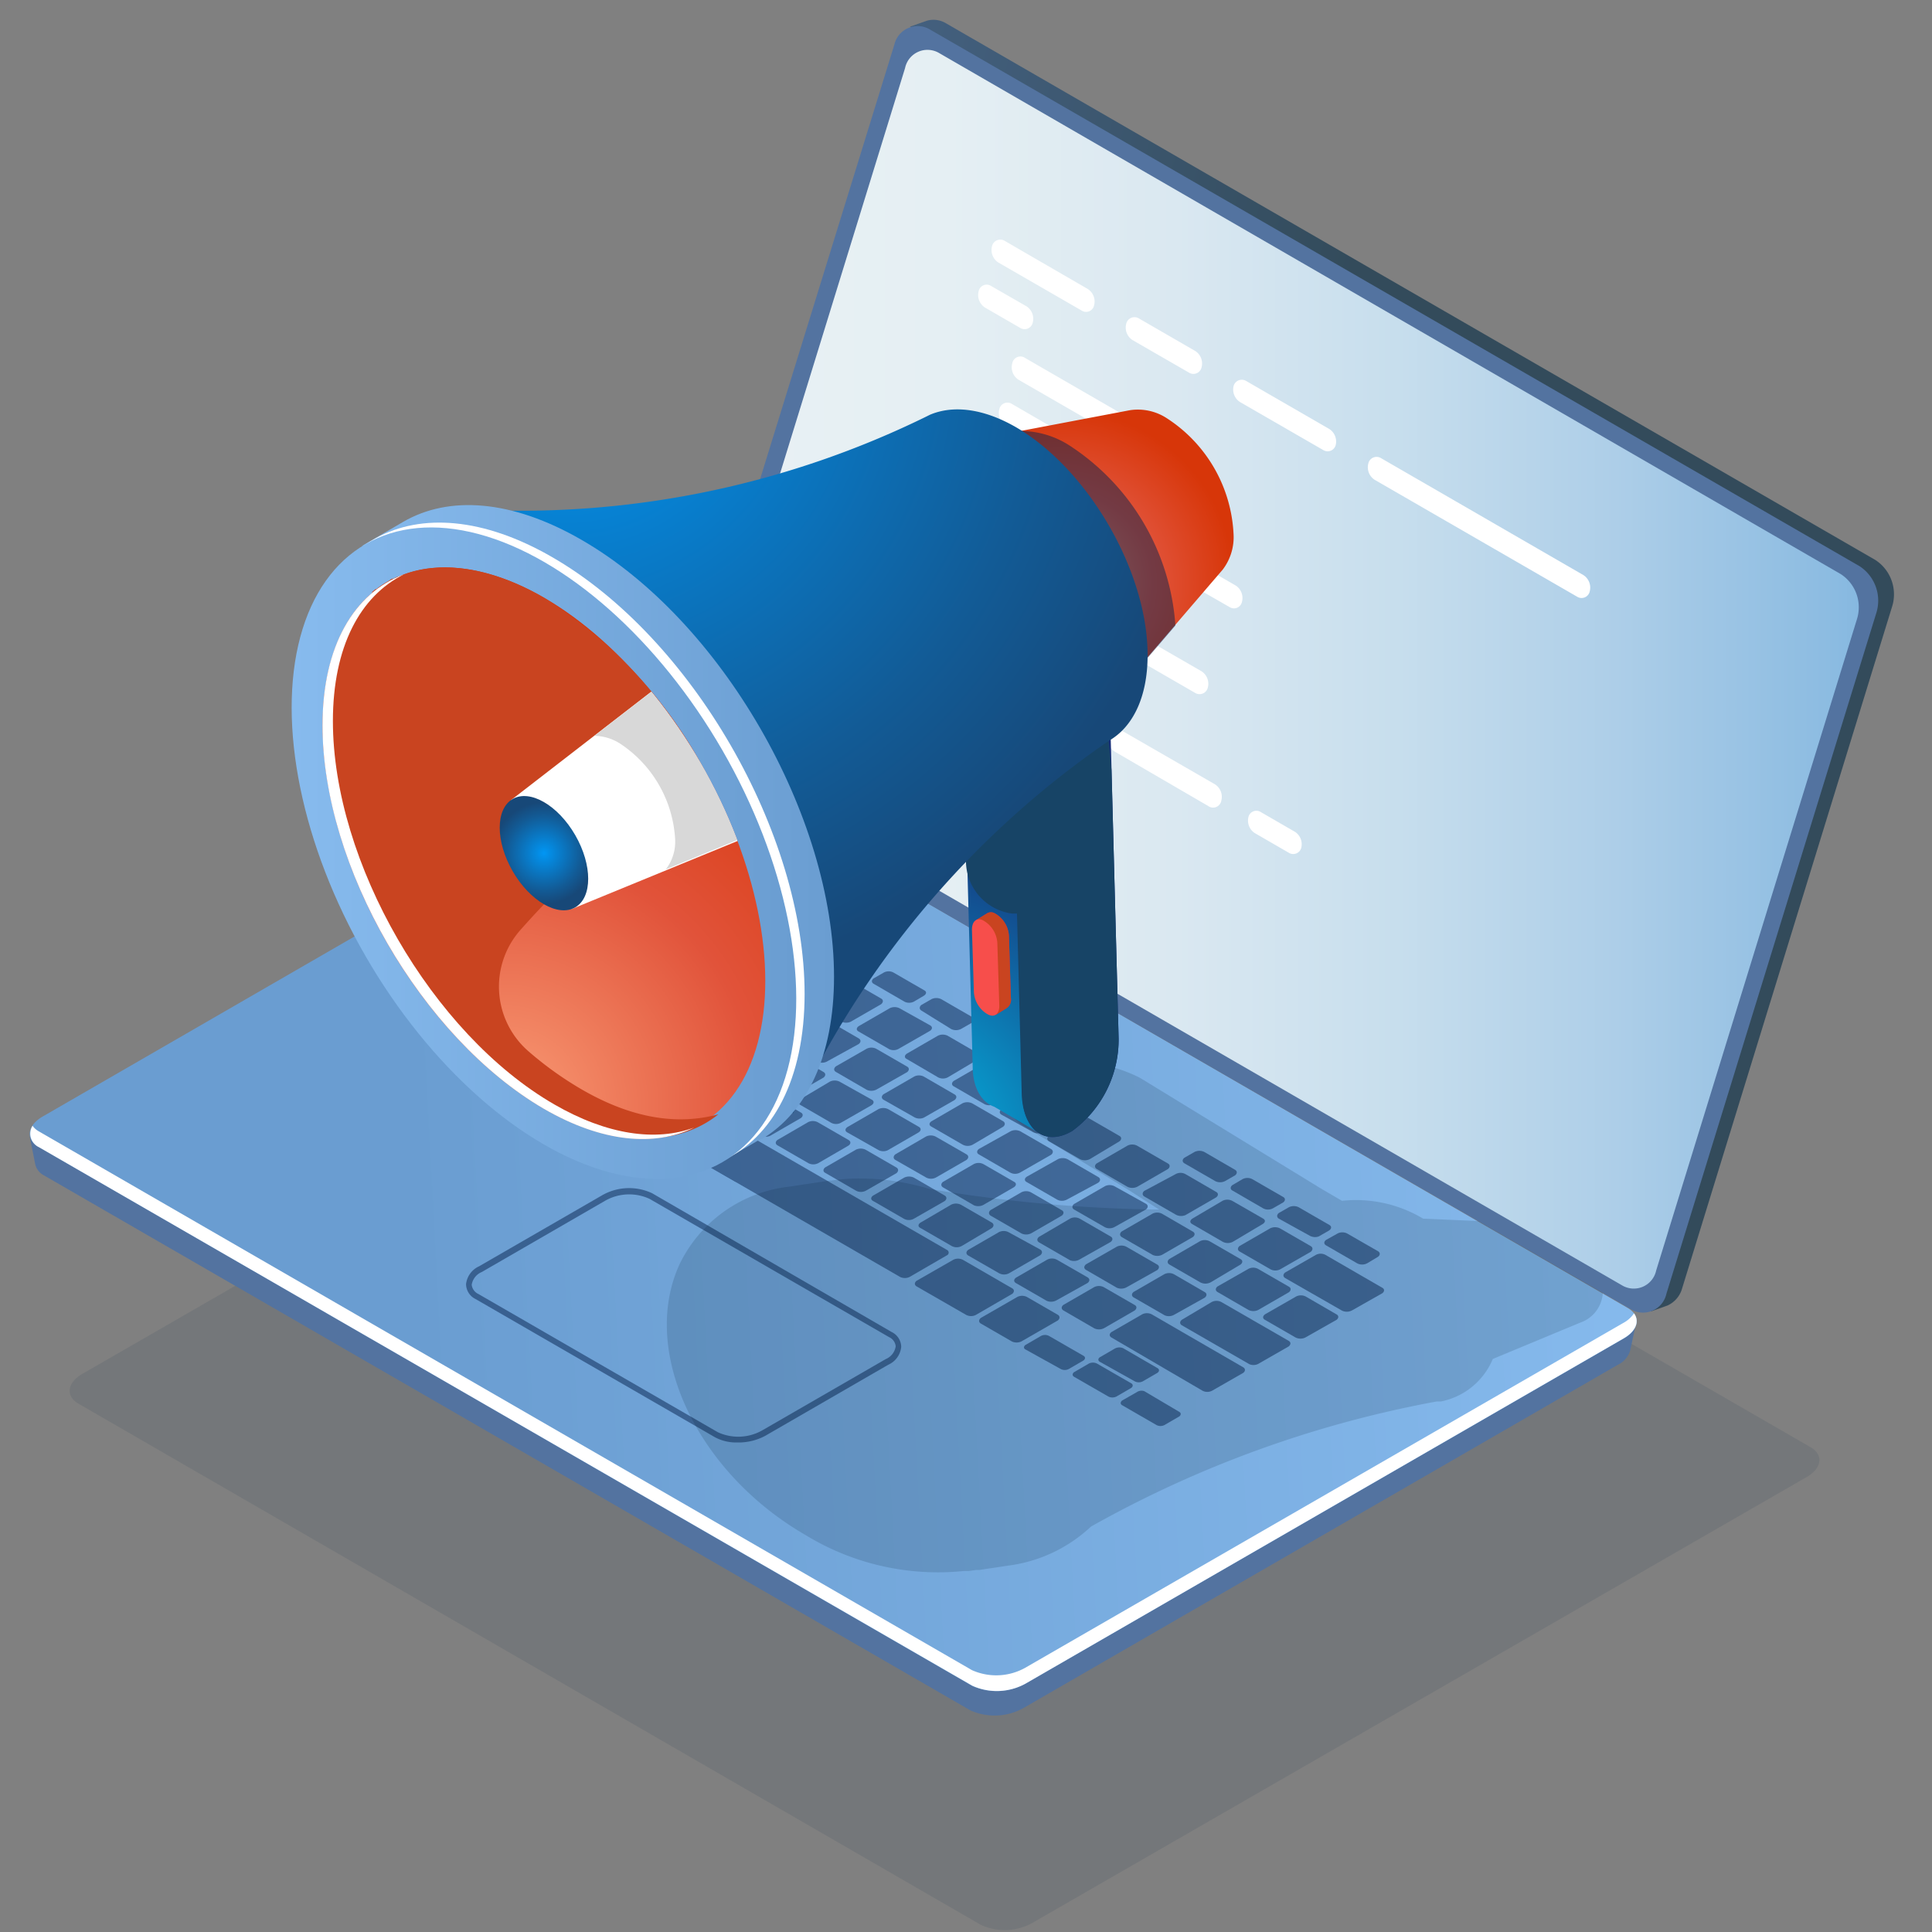 <svg xmlns="http://www.w3.org/2000/svg" xmlns:xlink="http://www.w3.org/1999/xlink" viewBox="0 0 130 130"><rect x="0" y="0" width="130" height="130" fill="#808080" stroke="none"/><defs><style>.cls-1{fill:none;}.cls-2{fill:#c43914;opacity:0;}.cls-3{fill:#0d2e4f;opacity:0.1;}.cls-4{fill:url(#linear-gradient);}.cls-5{fill:#5373a0;}.cls-6{fill:url(#linear-gradient-2);}.cls-7{fill:#fff;}.cls-8{fill:url(#linear-gradient-3);}.cls-11,.cls-9{opacity:0.5;}.cls-10,.cls-11{fill:#07234f;}.cls-12{fill:#001d35;opacity:0.15;}.cls-13{fill:url(#Áåçûìÿííûé_ãðàäèåíò_108);}.cls-14{fill:url(#Áåçûìÿííûé_ãðàäèåíò_108-2);}.cls-15{fill:url(#radial-gradient);}.cls-16{fill:#174466;}.cls-17{fill:url(#radial-gradient-2);}.cls-18{fill:url(#linear-gradient-4);}.cls-19{fill:url(#linear-gradient-5);}.cls-20{fill:url(#radial-gradient-3);}.cls-21{fill:#c94420;}.cls-22{clip-path:url(#clip-path);}.cls-23{fill:url(#radial-gradient-4);}.cls-24{fill:#d8d8d8;}.cls-25{fill:url(#Áåçûìÿííûé_ãðàäèåíò_47);}.cls-26{fill:#f74e4b;}</style><linearGradient id="linear-gradient" x1="138.58" y1="58.36" x2="18.06" y2="26.62" gradientUnits="userSpaceOnUse"><stop offset="0.45" stop-color="#334b5b"/><stop offset="0.49" stop-color="#354e60"/><stop offset="0.83" stop-color="#4b698e"/><stop offset="1" stop-color="#5373a0"/></linearGradient><linearGradient id="linear-gradient-2" x1="-409" y1="79.49" x2="-495.08" y2="84.08" gradientTransform="translate(522.91)" gradientUnits="userSpaceOnUse"><stop offset="0" stop-color="#87bbee"/><stop offset="1" stop-color="#6a9dd1"/></linearGradient><linearGradient id="linear-gradient-3" x1="47.27" y1="45.04" x2="125.06" y2="45.04" gradientUnits="userSpaceOnUse"><stop offset="0" stop-color="#e9f1f4"/><stop offset="0.21" stop-color="#e5eff3"/><stop offset="0.41" stop-color="#dae8f1"/><stop offset="0.6" stop-color="#c7deed"/><stop offset="0.79" stop-color="#adcee8"/><stop offset="0.98" stop-color="#8bbbe1"/><stop offset="1" stop-color="#86b8e0"/></linearGradient><radialGradient id="Áåçûìÿííûé_ãðàäèåíò_108" cx="59.46" cy="77.52" r="24.04" gradientUnits="userSpaceOnUse"><stop offset="0" stop-color="#01c8ef"/><stop offset="0.28" stop-color="#0899cb"/><stop offset="0.77" stop-color="#134d8f"/><stop offset="1" stop-color="#172f78"/></radialGradient><radialGradient id="Áåçûìÿííûé_ãðàäèåíò_108-2" cx="48.26" cy="61.3" r="24.72" xlink:href="#Áåçûìÿííûé_ãðàäèåíò_108"/><radialGradient id="radial-gradient" cx="71.38" cy="39.24" r="11.68" gradientUnits="userSpaceOnUse"><stop offset="0" stop-color="#f99b75"/><stop offset="0.53" stop-color="#e1533a"/><stop offset="1" stop-color="#d73609"/></radialGradient><radialGradient id="radial-gradient-2" cx="38.19" cy="23.81" r="43.58" gradientUnits="userSpaceOnUse"><stop offset="0" stop-color="#0196f4"/><stop offset="0.13" stop-color="#048be2"/><stop offset="0.73" stop-color="#125b96"/><stop offset="1" stop-color="#174878"/></radialGradient><linearGradient id="linear-gradient-4" x1="22.17" y1="56.11" x2="56.12" y2="56.11" gradientTransform="matrix(1, 0, 0, 1, 0, 0)" xlink:href="#linear-gradient-2"/><linearGradient id="linear-gradient-5" x1="19.62" y1="57.41" x2="53.57" y2="57.41" gradientTransform="translate(33.61 -10.61) rotate(30)" xlink:href="#linear-gradient-2"/><radialGradient id="radial-gradient-3" cx="34.08" cy="74.37" r="31.92" gradientTransform="translate(33.61 -10.61) rotate(30)" xlink:href="#radial-gradient"/><clipPath id="clip-path"><ellipse id="SVGID" class="cls-1" cx="36.6" cy="57.41" rx="12.16" ry="21.06" transform="translate(-23.8 25.99) rotate(-30)"/></clipPath><radialGradient id="radial-gradient-4" cx="36.6" cy="57.41" r="3.43" gradientTransform="translate(33.61 -10.61) rotate(30)" xlink:href="#radial-gradient-2"/><radialGradient id="Áåçûìÿííûé_ãðàäèåíò_47" cx="149.86" cy="-141.11" r="4.79" gradientTransform="translate(-82.06 212.48) rotate(-1.81)" gradientUnits="userSpaceOnUse"><stop offset="0" stop-color="#f9636b"/><stop offset="1" stop-color="#b6246e"/></radialGradient></defs><title>wwww-6</title><g id="Слой_2" data-name="Слой 2"><g id="Layer_1" data-name="Layer 1"><rect class="cls-2" width="130" height="130"/><path class="cls-3" d="M66,129.52,5.28,94.45c-.88-.51-.77-1.4.25-2l52.1-30a3.83,3.83,0,0,1,3.45-.14l60.75,35.07c.88.51.77,1.4-.25,2l-52.1,30A3.83,3.83,0,0,1,66,129.52Z"/><path class="cls-4" d="M126.19,37.68,63.66,1.57a1.64,1.64,0,0,0-1.28-.18h0l-1.16.41.41.09a1.91,1.91,0,0,0-.38.72L47.11,48.52a2.76,2.76,0,0,0,1.14,3.09l62.53,36.1a2,2,0,0,0,.46.19l-.15.34,1.1-.39h0a1.79,1.79,0,0,0,1-1.17l14.14-45.91A2.76,2.76,0,0,0,126.19,37.68Z"/><path class="cls-5" d="M108.54,89.43l0,0L46.8,53.79a4,4,0,0,0-3.54.15L3.35,77,2,76.47l.37,1.87h0a1.13,1.13,0,0,0,.59.75l62.34,36a4,4,0,0,0,3.55-.15l40-23.1a1.57,1.57,0,0,0,.85-1h0l.39-1.82Z"/><path class="cls-6" d="M65.4,113.43,2.62,77.19c-.92-.53-.8-1.45.25-2.06l40.3-23.27a4,4,0,0,1,3.57-.14L109.51,88c.92.53.81,1.45-.25,2.06L69,113.29A4,4,0,0,1,65.4,113.43Z"/><path class="cls-7" d="M2.62,76.13,65.4,112.38a4,4,0,0,0,3.57-.15L109.26,89a2,2,0,0,0,.69-.63c.38.53.14,1.2-.69,1.68L69,113.29a4,4,0,0,1-3.57.14L2.62,77.19a1,1,0,0,1-.43-1.44A1.25,1.25,0,0,0,2.62,76.13Z"/><path class="cls-5" d="M109.72,88.09,47.19,52A2.76,2.76,0,0,1,46,48.89L60.18,3A1.61,1.61,0,0,1,62.6,2l62.53,36.1a2.77,2.77,0,0,1,1.14,3.09L112.13,87.05A1.61,1.61,0,0,1,109.72,88.09Z"/><path class="cls-8" d="M109.13,86.48,48.48,51.43a2.63,2.63,0,0,1-1.1-3L60.9,4.58a1.54,1.54,0,0,1,2.31-1l60.65,35.05a2.66,2.66,0,0,1,1.1,3L111.44,85.49A1.54,1.54,0,0,1,109.13,86.48Z"/><g class="cls-9"><path class="cls-10" d="M33.93,70.54l-2.08-1.2c-.16-.09-.14-.26,0-.37l2.45-1.42a.71.71,0,0,1,.65,0l2.08,1.2c.17.09.14.26,0,.37l-2.45,1.42A.71.71,0,0,1,33.93,70.54Z"/><path class="cls-10" d="M37.14,72.39l-2.08-1.2c-.17-.09-.14-.26,0-.37l2.45-1.42a.71.71,0,0,1,.65,0l2.07,1.2c.17.09.15.26,0,.37l-2.45,1.42A.71.71,0,0,1,37.14,72.39Z"/><path class="cls-10" d="M40.34,74.24l-2.07-1.19c-.17-.1-.15-.27,0-.38l2.45-1.41a.69.69,0,0,1,.65,0l2.08,1.2c.17.09.15.26-.05.37L41,74.22A.71.71,0,0,1,40.34,74.24Z"/><path class="cls-10" d="M44.78,72.72l-2.08-1.2c-.16-.1-.14-.27,0-.38L44.81,70a.71.71,0,0,1,.65,0l2.07,1.2c.17.09.15.26,0,.37l-2.06,1.19A.75.75,0,0,1,44.78,72.72Z"/><path class="cls-10" d="M48,74.57l-2.07-1.2c-.17-.1-.15-.27,0-.38L48,71.81a.69.69,0,0,1,.65,0L50.74,73c.17.09.14.26-.05.37l-2.06,1.19A.75.75,0,0,1,48,74.57Z"/><path class="cls-10" d="M51.19,76.42l-2.08-1.2c-.16-.1-.14-.26,0-.38l2.06-1.18a.71.71,0,0,1,.65,0l2.07,1.2c.17.09.15.26,0,.37l-2.06,1.19A.75.75,0,0,1,51.19,76.42Z"/><path class="cls-10" d="M54.4,78.27l-2.08-1.2c-.17-.1-.15-.26,0-.37l2.05-1.19a.72.72,0,0,1,.65,0l2.08,1.2c.17.1.15.26,0,.37l-2.05,1.19A.72.72,0,0,1,54.4,78.27Z"/><path class="cls-10" d="M57.6,80.12l-2.07-1.2c-.17-.09-.15-.26,0-.37l2.06-1.19a.75.75,0,0,1,.65,0l2.08,1.2c.16.1.14.26,0,.38l-2.06,1.18A.71.71,0,0,1,57.6,80.12Z"/><path class="cls-10" d="M60.81,82l-2.08-1.2c-.16-.09-.14-.26.05-.37l2.06-1.19a.75.75,0,0,1,.65,0l2.07,1.2c.17.1.15.27,0,.38l-2.06,1.18A.69.69,0,0,1,60.81,82Z"/><path class="cls-10" d="M64,83.82l-2.08-1.2c-.17-.09-.15-.26.05-.37L64,81.06a.75.75,0,0,1,.65,0l2.08,1.2c.17.1.15.27,0,.38l-2,1.19A.71.71,0,0,1,64,83.82Z"/><path class="cls-10" d="M67.22,85.67l-2.07-1.19c-.17-.1-.15-.27,0-.38l2.06-1.19a.71.71,0,0,1,.65,0L70,84.08c.16.1.14.27,0,.38l-2.06,1.19A.71.71,0,0,1,67.22,85.67Z"/><path class="cls-10" d="M70.43,87.53l-2.08-1.2c-.16-.1-.14-.27.05-.38l2.06-1.19a.71.71,0,0,1,.65,0l2.07,1.19c.17.1.15.27,0,.38L71.08,87.5A.75.75,0,0,1,70.43,87.53Z"/><path class="cls-10" d="M73.63,89.38l-2.07-1.2c-.17-.1-.15-.27,0-.38l2.06-1.19a.71.71,0,0,1,.65,0l2.08,1.2c.17.09.14.26,0,.37l-2.06,1.19A.75.75,0,0,1,73.63,89.38Z"/><path class="cls-10" d="M49.5,71.84l-2.07-1.2c-.17-.1-.15-.26,0-.37l2.06-1.19a.71.71,0,0,1,.65,0l2.08,1.2c.16.1.14.26,0,.37l-2.06,1.19A.71.71,0,0,1,49.5,71.84Z"/><path class="cls-10" d="M46.25,70l-2.08-1.2c-.16-.09-.14-.26,0-.37l2.06-1.19a.75.75,0,0,1,.65,0L49,68.37c.17.1.15.27,0,.38L46.9,69.93A.69.69,0,0,1,46.25,70Z"/><path class="cls-10" d="M43,68.08,38.52,65.5c-.17-.1-.15-.27,0-.38l2.06-1.19a.71.71,0,0,1,.65,0l4.47,2.58c.17.1.15.26,0,.37l-2.06,1.19A.71.71,0,0,1,43,68.08Z"/><path class="cls-10" d="M45.27,65.79,41.64,63.7c-.17-.1-.15-.27,0-.38l2.06-1.19a.71.71,0,0,1,.65,0L48,64.2c.17.1.15.26-.05.38l-2,1.18A.72.72,0,0,1,45.27,65.79Z"/><path class="cls-10" d="M52.71,73.69l-2.08-1.2c-.16-.09-.14-.26,0-.37l2.06-1.19a.75.75,0,0,1,.65,0l2.07,1.2c.17.1.15.26,0,.38l-2.06,1.18A.71.71,0,0,1,52.71,73.69Z"/><path class="cls-10" d="M55.91,75.54l-2.07-1.2c-.17-.09-.15-.26,0-.37l2-1.19a.75.75,0,0,1,.65,0L58.67,74c.17.1.14.27-.05.38l-2.06,1.18A.69.69,0,0,1,55.91,75.54Z"/><path class="cls-10" d="M59.12,77.39,57,76.19c-.16-.09-.14-.26.05-.37l2.06-1.19a.75.75,0,0,1,.65,0l2.08,1.2c.16.1.14.27-.05.38l-2.06,1.19A.71.71,0,0,1,59.12,77.39Z"/><path class="cls-10" d="M62.33,79.24l-2.08-1.19c-.17-.1-.14-.27,0-.38l2.05-1.19a.73.73,0,0,1,.66,0l2.07,1.19c.17.1.15.27,0,.38L63,79.22A.71.71,0,0,1,62.33,79.24Z"/><path class="cls-10" d="M65.53,81.1l-2.07-1.2c-.17-.1-.15-.27,0-.38l2.06-1.19a.71.71,0,0,1,.65,0l2.08,1.2c.16.09.14.26-.05.37l-2.06,1.19A.75.75,0,0,1,65.53,81.1Z"/><path class="cls-10" d="M68.74,83l-2.08-1.2c-.16-.1-.14-.27,0-.38l2.06-1.19a.71.71,0,0,1,.65,0l2.07,1.2c.17.09.15.26,0,.37l-2.06,1.19A.75.75,0,0,1,68.74,83Z"/><path class="cls-10" d="M72,84.8l-2.08-1.2c-.17-.1-.15-.27,0-.38L72,82a.69.69,0,0,1,.65,0l2.08,1.2c.17.09.15.26,0,.37L72.6,84.77A.75.75,0,0,1,72,84.8Z"/><path class="cls-10" d="M75.15,86.65l-2.07-1.2c-.17-.1-.15-.26,0-.38l2.06-1.18a.71.71,0,0,1,.65,0l2.08,1.2c.16.09.14.26,0,.37L75.8,86.62A.75.75,0,0,1,75.15,86.65Z"/><path class="cls-10" d="M78.36,88.5l-2.08-1.2c-.16-.1-.14-.26,0-.37l2.06-1.19a.71.71,0,0,1,.65,0l2.07,1.2c.17.1.15.26,0,.38L79,88.47A.71.71,0,0,1,78.36,88.5Z"/><path class="cls-10" d="M84.06,91.79l-4.53-2.61c-.17-.1-.15-.27,0-.38l2-1.19a.71.71,0,0,1,.65,0l4.53,2.61c.17.1.15.26,0,.38l-2.06,1.18A.71.71,0,0,1,84.06,91.79Z"/><path class="cls-10" d="M90.3,88.19,86.48,86c-.17-.1-.15-.27,0-.38l2.06-1.18a.69.69,0,0,1,.65,0l3.82,2.21c.17.09.15.26,0,.37L91,88.16A.75.75,0,0,1,90.3,88.19Z"/><path class="cls-10" d="M58.32,73.33l-2.07-1.2c-.17-.1-.15-.26,0-.38l2.06-1.18a.71.71,0,0,1,.65,0l2.08,1.2c.16.09.14.26,0,.37L59,73.3A.75.75,0,0,1,58.32,73.33Z"/><path class="cls-10" d="M55,71.43,53,70.23c-.17-.09-.14-.26,0-.37l2.05-1.19a.77.77,0,0,1,.66,0l2.07,1.2c.17.1.15.27,0,.38L55.69,71.4A.69.69,0,0,1,55,71.43Z"/><path class="cls-10" d="M51.75,69.53l-2.08-1.19c-.16-.1-.14-.27,0-.38l2.06-1.19a.71.71,0,0,1,.65,0l2.08,1.19c.16.1.14.27,0,.38L52.4,69.51A.71.71,0,0,1,51.75,69.53Z"/><path class="cls-10" d="M48.47,67.64l-2.08-1.2c-.17-.1-.15-.27,0-.38l2.05-1.18a.69.69,0,0,1,.65,0l2.08,1.2c.17.09.15.26,0,.37l-2.05,1.19A.75.75,0,0,1,48.47,67.64Z"/><path class="cls-10" d="M61.53,75.18,59.45,74c-.16-.1-.14-.26,0-.37l2.06-1.19a.71.71,0,0,1,.65,0l2.07,1.2c.17.1.15.26,0,.38l-2.06,1.18A.71.71,0,0,1,61.53,75.18Z"/><path class="cls-10" d="M64.74,77l-2.08-1.2c-.17-.09-.15-.26.05-.37l2.05-1.19a.75.75,0,0,1,.65,0l2.08,1.2c.17.1.15.27,0,.38l-2,1.18A.72.72,0,0,1,64.74,77Z"/><path class="cls-10" d="M67.94,78.88l-2.07-1.2c-.17-.09-.15-.26,0-.37L68,76.12a.75.75,0,0,1,.65,0l2.08,1.2c.16.1.14.27,0,.38l-2.06,1.18A.69.69,0,0,1,67.94,78.88Z"/><path class="cls-10" d="M71.15,80.73l-2.08-1.2c-.16-.09-.14-.26.05-.37L71.18,78a.75.75,0,0,1,.65,0l2.07,1.2c.17.1.15.27,0,.38L71.8,80.71A.71.71,0,0,1,71.15,80.73Z"/><path class="cls-10" d="M74.35,82.58l-2.07-1.19c-.17-.1-.15-.27,0-.38l2.06-1.19a.71.71,0,0,1,.65,0L77.11,81c.17.1.14.27,0,.38L75,82.56A.71.71,0,0,1,74.35,82.58Z"/><path class="cls-10" d="M77.56,84.44l-2.08-1.2c-.16-.1-.14-.27,0-.38l2.06-1.19a.71.71,0,0,1,.65,0l2.07,1.2c.17.09.15.26,0,.37l-2.06,1.19A.75.75,0,0,1,77.56,84.44Z"/><path class="cls-10" d="M80.77,86.29l-2.08-1.2c-.17-.1-.15-.27,0-.38l2.05-1.19a.71.71,0,0,1,.65,0l2.08,1.2c.17.09.15.26,0,.37l-2,1.19A.75.75,0,0,1,80.77,86.29Z"/><path class="cls-10" d="M84,88.14l-2.07-1.2c-.17-.1-.15-.27,0-.38L84,85.38a.69.69,0,0,1,.65,0l2.08,1.2c.16.09.14.26,0,.37l-2.06,1.19A.75.75,0,0,1,84,88.14Z"/><path class="cls-10" d="M87.18,90l-2.08-1.2c-.16-.1-.14-.26.05-.38l2.06-1.18a.71.71,0,0,1,.65,0l2.07,1.2c.17.09.15.26,0,.37L87.83,90A.75.75,0,0,1,87.18,90Z"/><path class="cls-10" d="M56.63,68.75l-2.07-1.2c-.17-.1-.15-.26,0-.37l2-1.19a.72.72,0,0,1,.65,0l2.08,1.2c.17.1.14.26,0,.38l-2.05,1.18A.74.74,0,0,1,56.63,68.75Z"/><path class="cls-10" d="M53.44,66.91l-2.07-1.2c-.17-.1-.15-.27.05-.38l2-1.18a.69.69,0,0,1,.65,0l2.08,1.2c.17.09.14.26-.05.37l-2.06,1.19A.75.75,0,0,1,53.44,66.91Z"/><path class="cls-10" d="M50.25,65.07l-2.07-1.2c-.17-.1-.15-.27,0-.38l2.06-1.19a.71.71,0,0,1,.65,0L53,63.48c.17.09.14.26,0,.37L50.9,65A.75.75,0,0,1,50.25,65.07Z"/><path class="cls-10" d="M47.06,63.22,45,62c-.17-.1-.15-.27,0-.38l2.06-1.19a.71.71,0,0,1,.65,0l2.08,1.19c.16.1.14.27,0,.38L47.71,63.2A.71.71,0,0,1,47.06,63.22Z"/><path class="cls-10" d="M50.34,61.33l-2.07-1.2c-.17-.09-.15-.26,0-.37l.68-.4a.71.71,0,0,1,.65,0l2.07,1.19c.17.1.15.27,0,.38L51,61.3A.71.71,0,0,1,50.34,61.33Z"/><path class="cls-10" d="M54.51,63.73l-2.08-1.19c-.16-.1-.14-.27,0-.38l.68-.39a.71.71,0,0,1,.65,0l2.08,1.2c.16.09.14.26,0,.37l-.68.4A.71.71,0,0,1,54.51,63.73Z"/><path class="cls-10" d="M57.68,65.57l-2.07-1.2c-.17-.1-.15-.26,0-.38l.68-.39a.75.75,0,0,1,.65,0l2.07,1.2c.17.1.15.27,0,.38l-.68.39A.77.77,0,0,1,57.68,65.57Z"/><path class="cls-10" d="M60.86,67.4l-2.07-1.2c-.17-.09-.15-.26,0-.37l.68-.39a.69.69,0,0,1,.65,0l2.08,1.2c.17.09.14.26-.05.37l-.68.4A.71.71,0,0,1,60.86,67.4Z"/><path class="cls-10" d="M64,69.24,62,68c-.16-.1-.14-.27,0-.38l.68-.39a.75.75,0,0,1,.65,0l2.08,1.2c.16.1.14.27,0,.38l-.68.39A.75.75,0,0,1,64,69.24Z"/><path class="cls-10" d="M81.78,79.48l-2.08-1.2c-.17-.1-.15-.27,0-.38l.68-.39a.75.75,0,0,1,.65,0l2.07,1.2c.17.1.15.27,0,.38l-.68.39A.75.75,0,0,1,81.78,79.48Z"/><path class="cls-10" d="M85,81.31l-2.07-1.2c-.17-.09-.15-.26,0-.37l.68-.4a.71.71,0,0,1,.65,0l2.08,1.2c.17.09.15.26,0,.37l-.68.39A.69.69,0,0,1,85,81.31Z"/><path class="cls-10" d="M88.13,83.15,86.05,82c-.16-.1-.14-.27,0-.38l.68-.39a.75.75,0,0,1,.65,0l2.08,1.2c.16.1.14.26-.05.38l-.68.39A.75.75,0,0,1,88.13,83.15Z"/><path class="cls-10" d="M91.31,85l-2.08-1.2c-.17-.1-.15-.26,0-.37L90,83a.71.71,0,0,1,.65,0l2.07,1.19c.17.1.15.27,0,.38L92,85A.72.72,0,0,1,91.31,85Z"/><path class="cls-10" d="M59.84,70.6l-2.08-1.2c-.16-.09-.14-.26.05-.37l2.06-1.19a.75.75,0,0,1,.65,0L62.6,69c.16.1.14.27-.05.38l-2.06,1.18A.69.69,0,0,1,59.84,70.6Z"/><path class="cls-10" d="M63.05,72.45,61,71.25c-.17-.09-.14-.26.05-.37l2.06-1.19a.75.75,0,0,1,.65,0l2.07,1.2c.17.1.15.27,0,.38l-2,1.19A.71.71,0,0,1,63.05,72.45Z"/><path class="cls-10" d="M66.25,74.3l-2.07-1.2c-.17-.09-.15-.26,0-.37l2.06-1.19a.75.75,0,0,1,.65,0L69,72.71c.16.1.14.27-.05.38L66.9,74.28A.71.71,0,0,1,66.25,74.3Z"/><path class="cls-10" d="M69.46,76.15,67.38,75c-.16-.1-.14-.27.05-.38l2.06-1.19a.71.71,0,0,1,.65,0l2.07,1.19c.17.1.15.27,0,.38l-2.06,1.19A.71.71,0,0,1,69.46,76.15Z"/><path class="cls-10" d="M72.67,78l-2.08-1.2c-.17-.1-.15-.27,0-.38l2-1.19a.71.71,0,0,1,.65,0l2.08,1.2c.17.09.15.26,0,.37L73.32,78A.75.75,0,0,1,72.67,78Z"/><path class="cls-10" d="M75.87,79.86l-2.07-1.2c-.17-.1-.15-.27,0-.38l2.06-1.19a.71.71,0,0,1,.65,0l2.08,1.2c.16.09.14.26,0,.37l-2.06,1.19A.75.75,0,0,1,75.87,79.86Z"/><path class="cls-10" d="M79.08,81.71,77,80.51c-.16-.1-.14-.27,0-.38L79.11,79a.69.69,0,0,1,.65,0l2.07,1.2c.17.09.15.26,0,.37l-2.06,1.19A.75.75,0,0,1,79.08,81.71Z"/><path class="cls-10" d="M82.28,83.56l-2.07-1.2c-.17-.1-.15-.26.05-.38l2-1.18a.72.72,0,0,1,.65,0L85,82c.17.1.14.26-.05.37l-2,1.19A.74.74,0,0,1,82.28,83.56Z"/><path class="cls-10" d="M85.49,85.41l-2.08-1.2c-.16-.09-.14-.26,0-.37l2.06-1.19a.75.75,0,0,1,.65,0l2.08,1.2c.16.1.14.26,0,.38l-2.06,1.18A.71.71,0,0,1,85.49,85.41Z"/><path class="cls-10" d="M41.51,70.83,35.4,67.3c-.17-.1-.15-.27,0-.38l2.06-1.18a.69.69,0,0,1,.65,0l6.11,3.53c.17.1.15.26,0,.37L42.16,70.8A.71.71,0,0,1,41.51,70.83Z"/><path class="cls-10" d="M80.9,93.57,74.79,90c-.17-.1-.15-.26,0-.37l2.06-1.19a.71.71,0,0,1,.65,0L83.65,92c.17.1.15.27,0,.38l-2.06,1.18A.69.69,0,0,1,80.9,93.57Z"/><path class="cls-10" d="M68.08,90.26,66,89.06c-.17-.1-.14-.27,0-.38l2.45-1.41a.71.71,0,0,1,.65,0l2.08,1.2c.16.1.14.26,0,.38l-2.45,1.41A.75.75,0,0,1,68.08,90.26Z"/><path class="cls-10" d="M44.79,76.81,41.47,74.9c-.16-.1-.14-.27.05-.38L44,73.11a.71.71,0,0,1,.65,0L47.94,75c.17.09.15.26,0,.37l-2.45,1.42A.71.71,0,0,1,44.79,76.81Z"/><path class="cls-10" d="M65,88.47l-3.32-1.91c-.17-.1-.15-.27,0-.38l2.46-1.41a.71.71,0,0,1,.65,0l3.32,1.92c.16.09.14.26,0,.37l-2.45,1.42A.71.71,0,0,1,65,88.47Z"/><path class="cls-10" d="M49.42,79.48,46.1,77.57c-.17-.1-.15-.27,0-.38l2.45-1.41a.71.71,0,0,1,.65,0l3.32,1.92c.16.09.14.26,0,.37l-2.45,1.42A.71.71,0,0,1,49.42,79.48Z"/><path class="cls-10" d="M49.27,75.76,63.71,84.1a.2.2,0,0,1,0,.37l-2.5,1.45a.74.74,0,0,1-.65,0L46.12,77.58Z"/><path class="cls-10" d="M77,93.61,79.35,95c.14.08.12.22,0,.31l-1,.58a.59.59,0,0,1-.53,0l-2.32-1.34c-.13-.08-.11-.21,0-.31l1-.57A.56.56,0,0,1,77,93.61Z"/><path class="cls-10" d="M73.81,91.75l2.31,1.33c.14.08.12.22,0,.31l-1,.58a.61.61,0,0,1-.54,0l-2.31-1.33c-.13-.08-.12-.22,0-.31l1-.58A.61.61,0,0,1,73.81,91.75Z"/><path class="cls-10" d="M70.6,89.9l2.31,1.33c.14.08.12.22,0,.31l-1,.58a.59.59,0,0,1-.53,0L69,90.8c-.14-.07-.12-.21,0-.3l1-.58A.58.58,0,0,1,70.6,89.9Z"/><path class="cls-10" d="M75.58,90.72l2.31,1.34c.14.08.12.22,0,.31l-1,.58a.59.59,0,0,1-.53,0L74,91.63c-.13-.08-.12-.21,0-.3l1-.58A.64.64,0,0,1,75.58,90.72Z"/></g><path class="cls-11" d="M49.58,97.06a3,3,0,0,1-1.47-.35L32,87.41a1.13,1.13,0,0,1-.64-1,1.5,1.5,0,0,1,.87-1.2l8.3-4.79a3.65,3.65,0,0,1,3.35-.13L60,89.63a1.13,1.13,0,0,1,.64,1,1.47,1.47,0,0,1-.87,1.2l-8.29,4.79A3.81,3.81,0,0,1,49.58,97.06Zm-1.28-.69a3.27,3.27,0,0,0,3-.13l8.3-4.79a1.1,1.1,0,0,0,.67-.86.76.76,0,0,0-.45-.62l-16.11-9.3a3.27,3.27,0,0,0-3,.13l-8.29,4.79a1.12,1.12,0,0,0-.68.86.78.78,0,0,0,.45.62Z"/><path class="cls-12" d="M99.46,82.16,95.76,82a8.8,8.8,0,0,0-5.46-1.2L88.93,80h0L77.32,72.9l-.39-.24-.31-.18a10.45,10.45,0,0,0-2.75-.9l-.43-.08a9.76,9.76,0,0,0-2.89-.06c-.94.14-1.49.45-1.63.84h0l-.83,1.87h0c-.37.45-.11,1.06.86,1.65L76,80.11l2,1.28A100.09,100.09,0,0,1,62.54,80a17,17,0,0,0-3.81-.68l-.19,0v0a12.59,12.59,0,0,0-2.62.12h0l-.1,0h0l-2.73.41h0a9.34,9.34,0,0,0-7.35,5.19c-2.7,5.82,1.09,14,8.48,18.26a17.09,17.09,0,0,0,10.63,2.41h0l.18,0,.16,0,.49-.07.21,0h0l2-.3h0a10,10,0,0,0,5.52-2.62,75.19,75.19,0,0,1,23.27-8.42l.21,0h.07a4.78,4.78,0,0,0,3.38-2.62l.11-.24L106.32,89h0a2.26,2.26,0,0,0,1.53-2Z"/><path class="cls-7" d="M80,25.07l-3.8-2.19a1,1,0,0,1-.42-1.09h0a.57.57,0,0,1,.86-.36l3.79,2.19a1,1,0,0,1,.42,1.1h0A.56.56,0,0,1,80,25.07Z"/><path class="cls-7" d="M89.05,30.29l-5.6-3.23A1,1,0,0,1,83,26h0a.57.57,0,0,1,.86-.36l5.59,3.23a1,1,0,0,1,.42,1.1h0A.56.56,0,0,1,89.05,30.29Z"/><path class="cls-7" d="M72.36,42l-3.8-2.19a1,1,0,0,1-.42-1.09h0a.56.56,0,0,1,.85-.36l3.8,2.19a1,1,0,0,1,.42,1.09h0A.56.56,0,0,1,72.36,42Z"/><path class="cls-7" d="M80.41,46.62l-5.59-3.23a1,1,0,0,1-.42-1.09h0a.56.56,0,0,1,.85-.36l5.6,3.23a1,1,0,0,1,.42,1.1h0A.57.57,0,0,1,80.41,46.62Z"/><path class="cls-7" d="M68.64,22.06l-2.37-1.37a1,1,0,0,1-.42-1.09h0a.55.55,0,0,1,.85-.35l2.37,1.36a1,1,0,0,1,.42,1.1h0A.56.56,0,0,1,68.64,22.06Z"/><path class="cls-7" d="M75.78,29.73l-7.25-4.18a1,1,0,0,1-.42-1.09h0A.56.56,0,0,1,69,24.1l7.25,4.19a1,1,0,0,1,.42,1.09h0A.56.56,0,0,1,75.78,29.73Z"/><path class="cls-7" d="M69.09,33l-2.37-1.37a1,1,0,0,1-.42-1.09h0a.56.56,0,0,1,.85-.36l2.38,1.37A1,1,0,0,1,70,32.62h0A.57.57,0,0,1,69.09,33Z"/><path class="cls-7" d="M81.29,54.23,75,50.57a1,1,0,0,1-.43-1.09h0a.56.56,0,0,1,.86-.35l6.33,3.65a1,1,0,0,1,.42,1.09h0A.56.56,0,0,1,81.29,54.23Z"/><path class="cls-7" d="M66.44,38.55l-1.52-.88a1,1,0,0,1-.43-1.09h0a.56.56,0,0,1,.86-.35l1.52.87a1,1,0,0,1,.42,1.1h0A.56.56,0,0,1,66.44,38.55Z"/><path class="cls-7" d="M65,44.82l-1.89-1.09a1,1,0,0,1-.42-1.09h0a.55.55,0,0,1,.85-.35l1.89,1.09a1,1,0,0,1,.42,1.09h0A.55.55,0,0,1,65,44.82Z"/><path class="cls-7" d="M72.35,49.07l-5-2.88a1,1,0,0,1-.43-1.09h0a.56.56,0,0,1,.86-.35l5,2.87a1,1,0,0,1,.42,1.09h0A.56.56,0,0,1,72.35,49.07Z"/><path class="cls-7" d="M65.79,48.83,62.2,46.76a1,1,0,0,1-.42-1.09h0a.55.55,0,0,1,.85-.35l3.59,2.07a1,1,0,0,1,.42,1.09h0A.56.56,0,0,1,65.79,48.83Z"/><path class="cls-7" d="M86.72,57.38l-2.3-1.33A1,1,0,0,1,84,55h0a.55.55,0,0,1,.85-.35l2.3,1.33A1,1,0,0,1,87.57,57h0A.56.56,0,0,1,86.72,57.38Z"/><path class="cls-7" d="M77.91,38.07l-6.33-3.66a1,1,0,0,1-.42-1.09h0A.56.56,0,0,1,72,33l6.33,3.65a1,1,0,0,1,.43,1.1h0A.57.57,0,0,1,77.91,38.07Z"/><path class="cls-7" d="M78.66,35l-11-6.37a1,1,0,0,1-.42-1.09h0a.56.56,0,0,1,.85-.36l11,6.38a1,1,0,0,1,.42,1.09h0A.57.57,0,0,1,78.66,35Z"/><path class="cls-7" d="M72.15,38.3l-6.33-3.66a1,1,0,0,1-.42-1.09h0a.56.56,0,0,1,.85-.36l6.33,3.66A1,1,0,0,1,73,37.94h0A.56.56,0,0,1,72.15,38.3Z"/><path class="cls-7" d="M82.72,40.84l-2.3-1.32a1,1,0,0,1-.43-1.1h0a.57.57,0,0,1,.86-.35l2.3,1.33a1,1,0,0,1,.42,1.09h0A.55.55,0,0,1,82.72,40.84Z"/><path class="cls-7" d="M106.12,40.15,92.49,32.28a1,1,0,0,1-.42-1.09h0a.57.57,0,0,1,.86-.36l13.62,7.87a1,1,0,0,1,.42,1.09h0A.56.56,0,0,1,106.12,40.15Z"/><path class="cls-7" d="M71.62,45.1,64,40.7a1,1,0,0,1-.42-1.09h0a.55.55,0,0,1,.85-.35l7.61,4.39a1,1,0,0,1,.43,1.09h0A.57.57,0,0,1,71.62,45.1Z"/><path class="cls-7" d="M72.77,20.89l-5.6-3.23a1,1,0,0,1-.42-1.09h0a.57.57,0,0,1,.86-.36l5.59,3.24a1,1,0,0,1,.42,1.09h0A.55.55,0,0,1,72.77,20.89Z"/><path class="cls-7" d="M64.62,51.71,58.13,48a1,1,0,0,1-.42-1.09h0a.57.57,0,0,1,.86-.36l6.48,3.74a1,1,0,0,1,.42,1.09h0A.56.56,0,0,1,64.62,51.71Z"/><path class="cls-13" d="M71.93,67.93l-.08-2.81L74.7,48.26l-3.35-1.94-6.48,3.82.58,21.62c0,1.45.61,2.42,1.45,2.71h0l3,1.75.33-1.4.43-2.55A8.15,8.15,0,0,0,71.93,67.93Z"/><path class="cls-14" d="M72.15,76.1h0c-1.79,1.06-3.3,0-3.36-2.41l-.57-21.61,6.48-3.82.57,21.61A7.62,7.62,0,0,1,72.15,76.1Z"/><path class="cls-15" d="M83,35.88a9.83,9.83,0,0,0-4.46-7.72,3.56,3.56,0,0,0-2.5-.56h0L59.72,30.7,71.46,50.93,82.28,38.32h0A3.61,3.61,0,0,0,83,35.88Z"/><path class="cls-11" d="M72,30a6.09,6.09,0,0,0-3.49-1l-.83.16c-1.68.53-2.77,2.25-2.77,4.89A15.69,15.69,0,0,0,72,46.37a7.09,7.09,0,0,0,2.62.93l4.47-5.21A15.72,15.72,0,0,0,72,30Z"/><path class="cls-16" d="M72.15,76.1h0a7.62,7.62,0,0,0,3.12-6.23L74.79,51.8l-.2-2-3,.26-3,1.77-.67-.78-2.78,1.13L65,57.93v.13a3.58,3.58,0,0,0,3.09,3.41l.34,0,.32,12.18C68.85,76.08,70.36,77.16,72.15,76.1Z"/><path class="cls-17" d="M77.22,44.08c0-5.64-4-12.5-8.85-15.33-2.22-1.28-4.25-1.5-5.8-.84h0l0,0-.2.1a62,62,0,0,1-29.76,6.31l-2.91-.11L53.36,74.92l1.28-2.49a62,62,0,0,1,20-22.6C76.21,48.92,77.22,46.93,77.22,44.08Z"/><path class="cls-18" d="M56.12,65.72c0-10.82-7.6-24-17-29.4-4.68-2.7-8.91-3-12-1.2h0l-2.79,1.63,1-.2c-2,2.06-3.15,5.31-3.15,9.55,0,10.83,7.6,24,17,29.4,3.68,2.13,7.08,2.74,9.86,2l-.44.65,2.57-1.5,0,0,.09,0h0C54.27,74.84,56.12,71.07,56.12,65.72Z"/><path class="cls-7" d="M54.14,66.88c0-10.82-7.6-24-17-29.4-4.61-2.66-8.79-2.95-11.85-1.27l-.43.25c-.15.09-.29.19-.43.29l.87-.18c-2,2.06-3.15,5.31-3.15,9.55,0,10.83,7.6,24,17,29.4,3.68,2.13,7.08,2.74,9.86,2l-.4.59C52,76.54,54.14,72.61,54.14,66.88Z"/><ellipse class="cls-19" cx="36.6" cy="57.41" rx="13.86" ry="24.01" transform="translate(-23.8 25.99) rotate(-30)"/><ellipse class="cls-20" cx="36.6" cy="57.41" rx="12.16" ry="21.06" transform="translate(-23.8 25.99) rotate(-30)"/><path class="cls-21" d="M39.15,73.31a23.25,23.25,0,0,1-3.59-2.57,5.76,5.76,0,0,1-.6-8.1A63.68,63.68,0,0,1,47.39,51.8,30.64,30.64,0,0,0,36.6,40.22c-3.63-2.1-7-2.52-9.53-1.53h0l-.29.12-.05,0-.26.13-.05,0c-.09,0-.18.09-.27.15h0c-.2.11-.39.23-.58.36h0l-.25.19-.05,0-.21.17L25,40l-.21.19,0,0-.48.51,0,0L24,41,24,41c-.05.07-.11.14-.16.22l-.05.07a1.88,1.88,0,0,0-.16.23l0,.06-.19.29h0c-.07.11-.13.22-.19.33l0,0-.15.29a.36.36,0,0,0,0,.09l-.12.24a1.17,1.17,0,0,1,0,.11c0,.09-.07.17-.1.25l-.05.11-.11.29a.25.25,0,0,0,0,.07c-.05.13-.09.26-.13.38l0,.06c0,.11-.07.22-.1.33l0,.12c0,.09,0,.18-.07.28a1,1,0,0,1,0,.14l-.06.27,0,.15-.06.3a.5.5,0,0,1,0,.12c0,.14-.05.29-.07.43v.05c0,.13,0,.26-.05.4s0,.09,0,.14l0,.31c0,.06,0,.11,0,.17s0,.2,0,.3a1.09,1.09,0,0,0,0,.18c0,.1,0,.21,0,.32a.81.81,0,0,0,0,.16c0,.16,0,.32,0,.48s0,.54,0,.81a2.64,2.64,0,0,0,0,.29c0,.18,0,.36,0,.54s0,.19,0,.29,0,.42.07.63,0,.13,0,.2c0,.26.07.53.11.79l.06.33.09.5c0,.12.05.25.07.38s.07.3.1.45l.09.4c.05.21.1.42.16.63s.1.39.16.58l.09.32.15.52.09.27c.21.63.43,1.27.68,1.9a.69.69,0,0,0,0,.1l.25.61.06.15c2.65,6.28,7.27,12.08,12.52,15.11,4.58,2.65,8.68,2.62,11.41.44C45.53,75.74,42.47,75.23,39.15,73.31Z"/><path class="cls-7" d="M37.29,74.31C29.07,69.56,22.4,58,22.4,48.52c0-5,1.84-8.42,4.78-9.87-3.34,1.23-5.48,4.79-5.48,10.16,0,9.5,6.67,21,14.9,25.8,3.9,2.26,7.46,2.57,10.11,1.26C44.15,76.82,40.87,76.38,37.29,74.31Z"/><g class="cls-22"><polygon class="cls-7" points="34.37 53.85 55.98 37.14 63.83 50.76 38.46 61.17 34.37 53.85"/><ellipse class="cls-23" cx="36.6" cy="57.41" rx="2.43" ry="4.21" transform="translate(-23.8 25.99) rotate(-30)"/><path class="cls-24" d="M41.67,50a8.26,8.26,0,0,1,3.76,6.5,3.05,3.05,0,0,1-.63,2l19-7.81L56,37.14,40,49.51A3.35,3.35,0,0,1,41.67,50Z"/></g><path class="cls-25" d="M67.06,61.53l-.12-.07a.5.5,0,0,0-.53,0h0l-.74.46.51.08v.09l.13,4.17a1.9,1.9,0,0,0,.82,1.46l-.13.57.74-.46h0a.67.67,0,0,0,.28-.66L67.89,63A1.86,1.86,0,0,0,67.06,61.53Z"/><path class="cls-21" d="M67.06,61.53l-.12-.07a.5.5,0,0,0-.53,0h0l-.74.46.51.08v.09l.13,4.17a1.9,1.9,0,0,0,.82,1.46l-.13.57.74-.46h0a.67.67,0,0,0,.28-.66L67.89,63A1.86,1.86,0,0,0,67.06,61.53Z"/><path class="cls-26" d="M66.48,68.26l-.12-.07a1.86,1.86,0,0,1-.83-1.46l-.13-4.17c0-.58.33-.85.77-.62l.11.07a1.86,1.86,0,0,1,.83,1.47l.13,4.16C67.26,68.22,66.92,68.49,66.48,68.26Z"/></g></g></svg>